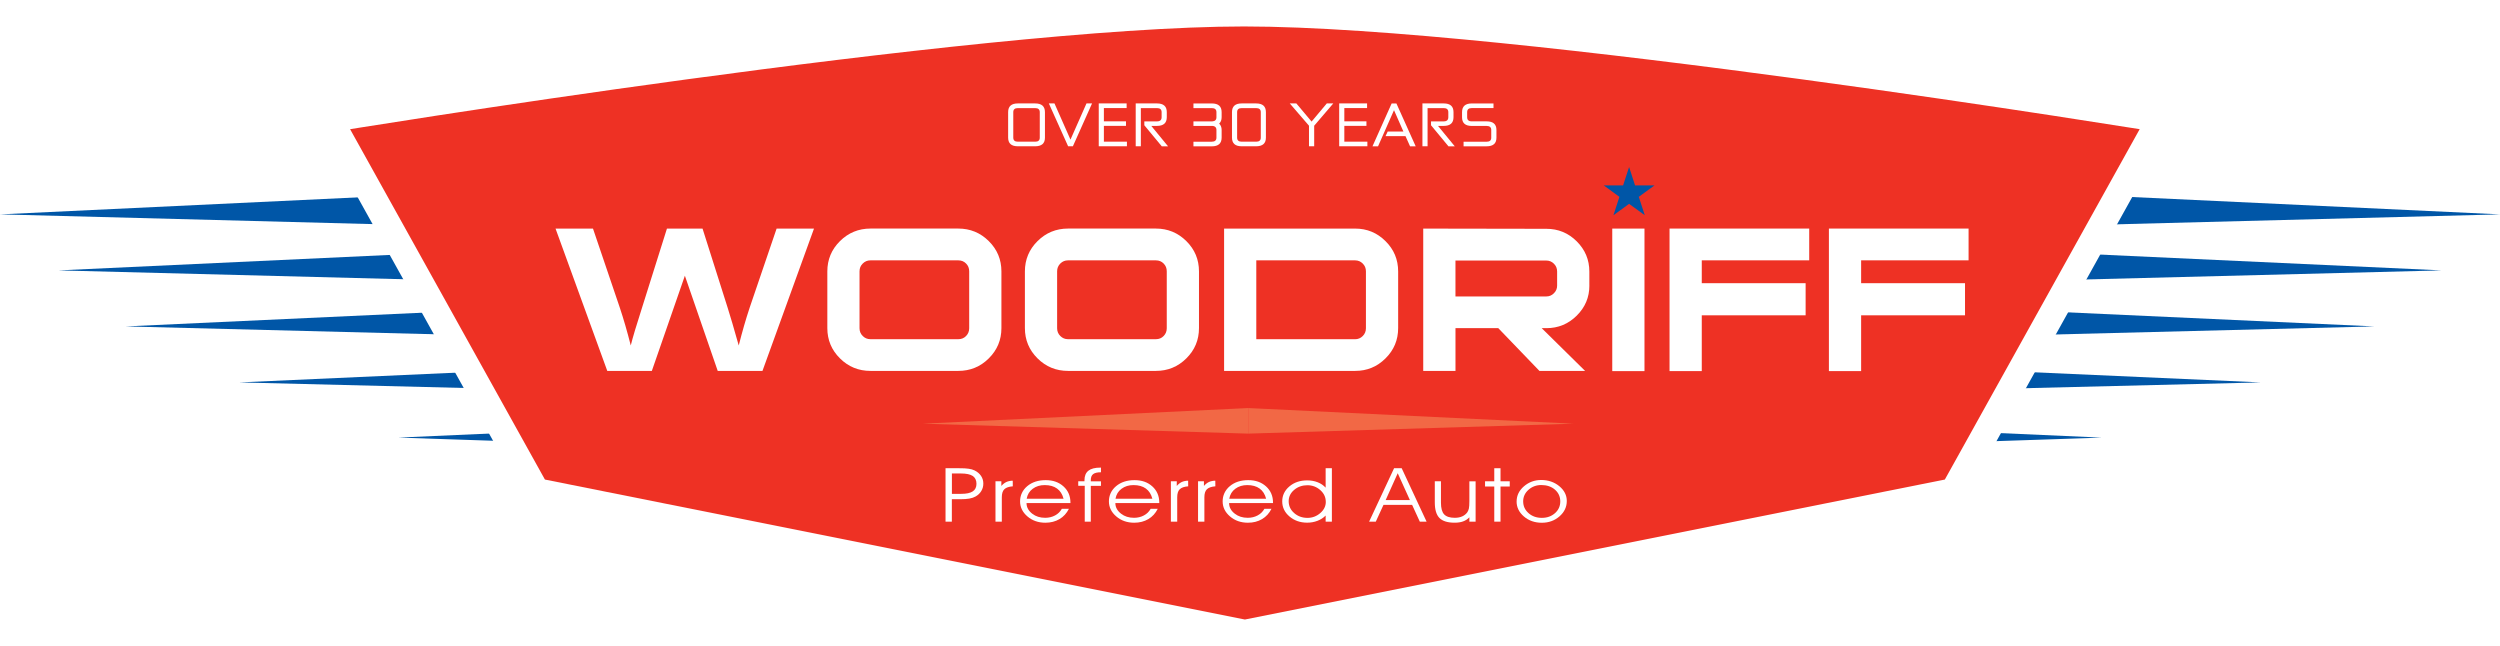 <?xml version="1.0" encoding="UTF-8"?>
<svg id="Layer_1" data-name="Layer 1" xmlns="http://www.w3.org/2000/svg" xmlns:xlink="http://www.w3.org/1999/xlink" viewBox="0 0 934 241.41">
  <defs>
    <style>
      .cls-1 {
        filter: url(#drop-shadow-2);
      }

      .cls-2 {
        filter: url(#drop-shadow-1);
      }

      .cls-2, .cls-3, .cls-4, .cls-5 {
        stroke-width: 0px;
      }

      .cls-2, .cls-5 {
        fill: #0056a7;
      }

      .cls-3 {
        fill: #fff;
      }

      .cls-4 {
        fill: #f26845;
      }

      .cls-6 {
        fill: #ee3124;
        stroke: #fff;
        stroke-width: 9.89px;
      }
    </style>
    <filter id="drop-shadow-1" filterUnits="userSpaceOnUse">
      <feOffset dx="9.34" dy="4.67"/>
      <feGaussianBlur result="blur" stdDeviation="6.54"/>
      <feFlood flood-color="#231f20" flood-opacity=".75"/>
      <feComposite in2="blur" operator="in"/>
      <feComposite in="SourceGraphic"/>
    </filter>
    <filter id="drop-shadow-2" filterUnits="userSpaceOnUse">
      <feOffset dx="9.34" dy="4.67"/>
      <feGaussianBlur result="blur-2" stdDeviation="6.54"/>
      <feFlood flood-color="#231f20" flood-opacity=".75"/>
      <feComposite in2="blur-2" operator="in"/>
      <feComposite in="SourceGraphic"/>
    </filter>
  </defs>
  <polygon class="cls-5" points="345.65 63.65 0 80.09 342.67 89.05 345.65 63.65"/>
  <polygon class="cls-5" points="374.06 84.57 21.81 101.02 371.08 109.98 374.06 84.57"/>
  <polygon class="cls-5" points="402.46 105.5 46.92 121.95 399.48 130.91 402.46 105.5"/>
  <polygon class="cls-5" points="454.78 126.42 89.35 142.87 451.79 151.83 454.78 126.42"/>
  <polygon class="cls-5" points="517.54 147.05 148.81 163.49 514.55 175.75 517.54 147.05"/>
  <polygon class="cls-5" points="585.05 63.65 934 80.09 588.04 89.05 585.05 63.65"/>
  <polygon class="cls-5" points="556.65 84.57 912.19 101.02 559.64 109.98 556.65 84.57"/>
  <polygon class="cls-5" points="528.24 105.5 887.08 121.95 531.23 130.91 528.24 105.5"/>
  <polygon class="cls-5" points="475.92 126.42 844.65 142.87 478.91 151.83 475.92 126.42"/>
  <polygon class="cls-5" points="413.17 147.05 785.19 163.49 416.16 175.75 413.17 147.05"/>
  <path class="cls-6" d="M123.05,44.51l77.32,139.05,264.54,52.9h.36l264.53-52.9,77.32-139.05S565.61,4.94,464.76,4.94,123.05,44.51,123.05,44.51Z"/>
  <g>
    <path class="cls-3" d="M353.26,174.93h5.1c.77,0,1.43.01,1.99.04s1.07.08,1.53.15c.87.12,1.6.33,2.2.62,1.06.52,1.87,1.21,2.44,2.06s.85,1.81.85,2.86-.25,1.94-.76,2.79c-.51.85-1.22,1.52-2.15,2.04-.63.36-1.39.62-2.3.78-.9.16-2.03.24-3.39.24h-3.16v8.39h-2.36v-19.96ZM355.63,176.89v7.61h3.49c1.93,0,3.36-.3,4.29-.91.93-.61,1.4-1.56,1.4-2.84s-.47-2.31-1.4-2.93c-.94-.62-2.43-.93-4.48-.93h-3.29Z"/>
    <path class="cls-3" d="M374.27,194.89h-2.36v-15.08h2.2v1.74c.55-.65,1.17-1.14,1.87-1.47.34-.16.71-.28,1.12-.36.4-.09.82-.13,1.26-.13l.02,2.1c-1.45.11-2.5.47-3.14,1.08s-.96,1.62-.96,3.02v9.1Z"/>
    <path class="cls-3" d="M399.91,187.95h-16.4c0,.8.19,1.55.58,2.23.35.63.88,1.22,1.57,1.75,1.29,1.01,2.9,1.52,4.82,1.52,1.35,0,2.58-.29,3.68-.88,1.1-.58,1.94-1.41,2.54-2.47h2.64c-.83,1.66-2,2.95-3.52,3.84-1.52.9-3.28,1.35-5.27,1.35-2.63,0-4.87-.78-6.7-2.35-1.83-1.57-2.75-3.44-2.75-5.63s.89-4.18,2.68-5.68c1.78-1.5,4.08-2.25,6.87-2.25s4.93.78,6.67,2.34c1.73,1.56,2.6,3.59,2.6,6.07v.14ZM397.34,186.32c-.43-1.67-1.24-2.94-2.43-3.8-1.19-.86-2.73-1.29-4.61-1.29-.87,0-1.68.11-2.43.34s-1.43.58-2.05,1.04c-1.22.9-1.97,2.14-2.25,3.71h13.76Z"/>
    <path class="cls-3" d="M407.52,194.89h-2.26v-13.39h-2.43v-1.69h2.33v-.41c0-1.59.49-2.77,1.46-3.54.97-.77,2.47-1.16,4.49-1.16h.21v1.74c-1.35,0-2.33.23-2.92.69s-.88,1.21-.88,2.28v.41h3.8v1.69h-3.8v13.39Z"/>
    <path class="cls-3" d="M433.1,187.95h-16.4c0,.8.19,1.55.58,2.23.35.63.88,1.22,1.57,1.75,1.29,1.01,2.9,1.52,4.82,1.52,1.35,0,2.58-.29,3.68-.88,1.1-.58,1.94-1.41,2.54-2.47h2.64c-.83,1.66-2,2.95-3.52,3.84-1.52.9-3.28,1.35-5.27,1.35-2.63,0-4.87-.78-6.7-2.35-1.83-1.57-2.75-3.44-2.75-5.63s.89-4.18,2.68-5.68c1.78-1.5,4.08-2.25,6.87-2.25s4.93.78,6.67,2.34c1.73,1.56,2.6,3.59,2.6,6.07v.14ZM430.52,186.32c-.43-1.67-1.24-2.94-2.43-3.8-1.19-.86-2.73-1.29-4.61-1.29-.87,0-1.68.11-2.43.34s-1.43.58-2.05,1.04c-1.22.9-1.97,2.14-2.25,3.71h13.76Z"/>
    <path class="cls-3" d="M439.8,194.89h-2.36v-15.08h2.2v1.74c.55-.65,1.17-1.14,1.87-1.47.34-.16.71-.28,1.12-.36.4-.09.82-.13,1.26-.13l.02,2.1c-1.45.11-2.5.47-3.14,1.08s-.96,1.62-.96,3.02v9.1Z"/>
    <path class="cls-3" d="M449.95,194.89h-2.36v-15.08h2.2v1.74c.55-.65,1.17-1.14,1.87-1.47.34-.16.71-.28,1.12-.36.4-.09.82-.13,1.26-.13l.02,2.1c-1.45.11-2.5.47-3.14,1.08s-.96,1.62-.96,3.02v9.1Z"/>
    <path class="cls-3" d="M475.59,187.95h-16.4c0,.8.19,1.55.58,2.23.35.63.88,1.22,1.57,1.75,1.29,1.01,2.9,1.52,4.82,1.52,1.35,0,2.58-.29,3.68-.88,1.1-.58,1.94-1.41,2.54-2.47h2.64c-.83,1.66-2,2.95-3.52,3.84-1.52.9-3.28,1.35-5.27,1.35-2.63,0-4.87-.78-6.7-2.35-1.83-1.57-2.75-3.44-2.75-5.63s.89-4.18,2.68-5.68c1.78-1.5,4.08-2.25,6.87-2.25s4.93.78,6.67,2.34c1.73,1.56,2.6,3.59,2.6,6.07v.14ZM473.02,186.32c-.43-1.67-1.24-2.94-2.43-3.8-1.19-.86-2.73-1.29-4.61-1.29-.87,0-1.68.11-2.43.34s-1.43.58-2.05,1.04c-1.22.9-1.97,2.14-2.25,3.71h13.76Z"/>
    <path class="cls-3" d="M495.26,182.2v-7.27h2.33v19.96h-2.33v-2.28c-.82.84-1.83,1.49-3.04,1.96-1.21.47-2.5.7-3.85.7-2.6,0-4.81-.77-6.62-2.31-1.81-1.54-2.71-3.42-2.71-5.64s.89-4.07,2.66-5.58c1.77-1.51,4-2.27,6.66-2.27,1.41,0,2.71.23,3.89.69s2.18,1.13,3.01,2.03ZM495.31,187.49c0-1.73-.69-3.19-2.06-4.4-1.37-1.21-2.98-1.81-4.83-1.81s-3.56.58-4.92,1.74c-1.37,1.16-2.05,2.57-2.05,4.23,0,1.76.69,3.24,2.06,4.44,1.37,1.2,3.03,1.79,4.98,1.79,1.79,0,3.38-.6,4.76-1.79,1.38-1.2,2.07-2.59,2.07-4.19Z"/>
    <path class="cls-3" d="M514,194.89h-2.5s9.33-19.96,9.33-19.96h2.84l9.3,19.96h-2.53s-2.87-6.26-2.87-6.26h-10.7l-2.88,6.27ZM526.74,186.83l-4.55-10.03-4.51,10.03h9.06Z"/>
    <path class="cls-3" d="M536.04,179.81h2.3v8c0,2.05.4,3.51,1.2,4.36s2.12,1.28,3.97,1.28c1.05,0,1.96-.17,2.75-.52.79-.35,1.43-.86,1.92-1.53.26-.39.46-.86.59-1.4.13-.54.19-1.47.19-2.77v-7.41h2.33v15.08h-2.33v-1.63c-.68.7-1.46,1.21-2.35,1.53s-1.94.48-3.17.48c-2.61,0-4.5-.59-5.66-1.76-1.16-1.17-1.74-3.12-1.74-5.84v-7.86Z"/>
    <path class="cls-3" d="M558.26,194.89v-13.13h-3.45v-1.95h3.45v-4.88h2.33v4.88h3.45v1.95h-3.45v13.13h-2.33Z"/>
    <path class="cls-3" d="M566.61,187.36c0-2.21.91-4.1,2.74-5.68,1.83-1.57,3.99-2.36,6.49-2.36s4.86.77,6.72,2.32c1.86,1.54,2.79,3.39,2.79,5.52,0,2.25-.91,4.17-2.73,5.76-1.82,1.59-4.02,2.38-6.61,2.38s-4.86-.78-6.68-2.34c-1.82-1.56-2.73-3.43-2.73-5.61ZM569.06,187.34c0,1.73.66,3.18,1.99,4.36,1.33,1.18,2.99,1.77,4.98,1.77s3.6-.59,4.92-1.76c1.32-1.17,1.97-2.64,1.97-4.39s-.67-3.25-2-4.39c-1.33-1.15-3.03-1.72-5.11-1.72-1.84,0-3.42.59-4.76,1.77-1.33,1.18-2,2.64-2,4.37Z"/>
  </g>
  <g>
    <polygon class="cls-4" points="466.32 162 466.32 152.45 344.77 158.29 466.32 162"/>
    <polygon class="cls-4" points="466.33 152.45 466.33 162 587.88 158.29 466.33 152.45"/>
  </g>
  <g>
    <path class="cls-3" d="M376.64,41.89c0-2.17,1.21-3.25,3.62-3.25h6.46c2.45,0,3.67,1.08,3.67,3.25v9.55c0,2.14-1.22,3.21-3.67,3.21h-6.46c-2.42,0-3.62-1.08-3.62-3.25v-9.51ZM386.73,52.94c1.15,0,1.73-.5,1.73-1.49v-9.55c0-1.01-.58-1.51-1.73-1.51h-6.46c-1.14,0-1.71.5-1.71,1.51v9.51c0,1.02.57,1.53,1.71,1.53h6.46Z"/>
    <path class="cls-3" d="M400.83,54.65h-1.78l-7.2-16.01h2.1l5.98,13.52,5.98-13.52h2.08l-7.16,16.01Z"/>
    <path class="cls-3" d="M410.5,38.64h10.41v1.74h-8.5v4.96h8.26v1.69h-8.26v5.9h8.61v1.71h-10.53v-16.01Z"/>
    <path class="cls-3" d="M426.22,40.38v14.27h-1.92v-16.01h7.94c2.45,0,3.67,1.08,3.67,3.25v1.9c0,2.16-1.22,3.25-3.67,3.25h-2.12l6.26,7.62h-2.35l-6.51-7.86v-1.45h4.73c1.15,0,1.73-.52,1.73-1.55v-1.9c0-1.01-.58-1.51-1.73-1.51h-6.03Z"/>
    <path class="cls-3" d="M445.87,54.65v-1.71h6.86c1.15,0,1.73-.51,1.73-1.53v-2.86c0-.48-.14-.85-.42-1.11s-.69-.4-1.22-.4h-6.95v-1.69h7c1.06-.05,1.59-.57,1.59-1.55v-1.9c0-1.01-.58-1.51-1.73-1.51h-6.86v-1.74h6.86c2.45,0,3.67,1.08,3.67,3.25v1.9c0,1.01-.31,1.8-.92,2.39.62.59.92,1.38.92,2.37v2.86c0,2.16-1.22,3.25-3.67,3.25h-6.86Z"/>
    <path class="cls-3" d="M460.27,41.89c0-2.17,1.21-3.25,3.62-3.25h5.38c2.45,0,3.67,1.08,3.67,3.25v9.55c0,2.14-1.22,3.21-3.67,3.21h-5.38c-2.42,0-3.62-1.08-3.62-3.25v-9.51ZM469.28,52.94c1.17,0,1.75-.5,1.75-1.49v-9.55c0-1.01-.58-1.51-1.75-1.51h-5.38c-1.14,0-1.71.5-1.71,1.51v9.51c0,1.02.57,1.53,1.71,1.53h5.38Z"/>
    <path class="cls-3" d="M489.04,46.97l-7.18-8.33h2.45l5.7,6.78,5.68-6.78h2.42l-7.13,8.33v7.68h-1.94v-7.68Z"/>
    <path class="cls-3" d="M500.33,38.64h10.41v1.74h-8.5v4.96h8.26v1.69h-8.26v5.9h8.61v1.71h-10.53v-16.01Z"/>
    <path class="cls-3" d="M518.45,49.14h5.86l-3.51-7.98-5.96,13.5h-2.08l7.16-16.01h1.78l7.2,16.01h-2.1l-1.71-3.8h-7.46l.81-1.71Z"/>
    <path class="cls-3" d="M533.34,40.38v14.27h-1.92v-16.01h7.94c2.45,0,3.67,1.08,3.67,3.25v1.9c0,2.16-1.22,3.25-3.67,3.25h-2.12l6.26,7.62h-2.36l-6.51-7.86v-1.45h4.73c1.15,0,1.73-.52,1.73-1.55v-1.9c0-1.01-.58-1.51-1.73-1.51h-6.03Z"/>
    <path class="cls-3" d="M557.97,38.64v1.74h-8.13c-1.14,0-1.71.5-1.71,1.51v1.9c0,1.03.57,1.55,1.71,1.55h5.56c2.45,0,3.67,1.07,3.67,3.21v2.9c0,2.14-1.22,3.21-3.67,3.21h-8.61v-1.71h8.61c1.15,0,1.73-.5,1.73-1.49v-2.9c0-1.01-.58-1.51-1.73-1.51h-5.56c-2.42,0-3.62-1.08-3.62-3.25v-1.9c0-2.17,1.21-3.25,3.62-3.25h8.13Z"/>
  </g>
  <polygon class="cls-2" points="599.29 57.72 601.52 64.6 608.77 64.6 602.91 68.87 605.15 75.74 599.29 71.49 593.44 75.74 595.67 68.87 589.82 64.6 597.05 64.6 599.29 57.72"/>
  <g class="cls-1">
    <path class="cls-3" d="M294.77,80.73l-19.25,53.17h-16.72l-12.27-35.56-12.34,35.56h-16.65l-19.33-53.17h13.99l10.02,29.54c1.44,4.32,2.8,9.03,4.09,14.13.74-3,2.16-7.72,4.23-14.16l9.29-29.51h13.3l9.36,29.51c.99,3.1,2.38,7.82,4.16,14.16,1.29-5.11,2.65-9.82,4.09-14.15l10.06-29.52h13.98Z"/>
    <path class="cls-3" d="M364.79,117.9c0,4.43-1.57,8.2-4.72,11.32-3.14,3.13-6.95,4.68-11.41,4.68h-32.78c-4.46,0-8.26-1.55-11.41-4.68-3.15-3.12-4.72-6.89-4.72-11.32v-21.17c0-4.42,1.57-8.2,4.72-11.32,3.15-3.12,6.95-4.69,11.41-4.69h32.78c4.46,0,8.26,1.56,11.41,4.69,3.15,3.12,4.72,6.89,4.72,11.32v21.17ZM352.75,117.97v-21.29c0-1.14-.38-2.1-1.16-2.89-.77-.79-1.73-1.19-2.87-1.19h-32.9c-1.1,0-2.04.4-2.84,1.19-.8.79-1.2,1.75-1.2,2.89v21.29c0,1.14.4,2.1,1.2,2.89.79.79,1.74,1.19,2.84,1.19h32.9c1.14,0,2.1-.39,2.87-1.19.77-.79,1.16-1.76,1.16-2.89Z"/>
    <path class="cls-3" d="M438.6,117.9c0,4.43-1.57,8.2-4.72,11.32-3.15,3.13-6.95,4.68-11.41,4.68h-32.78c-4.46,0-8.26-1.55-11.41-4.68-3.15-3.12-4.72-6.89-4.72-11.32v-21.17c0-4.42,1.57-8.2,4.72-11.32,3.14-3.12,6.95-4.69,11.41-4.69h32.78c4.46,0,8.26,1.56,11.41,4.69,3.15,3.12,4.72,6.89,4.72,11.32v21.17ZM426.56,117.97v-21.29c0-1.14-.38-2.1-1.16-2.89-.77-.79-1.73-1.19-2.87-1.19h-32.9c-1.09,0-2.04.4-2.84,1.19-.79.79-1.19,1.75-1.19,2.89v21.29c0,1.14.4,2.1,1.19,2.89.8.79,1.74,1.19,2.84,1.19h32.9c1.14,0,2.1-.39,2.87-1.19.77-.79,1.16-1.76,1.16-2.89Z"/>
    <path class="cls-3" d="M513.01,117.9c0,4.43-1.57,8.2-4.72,11.32-3.15,3.13-6.92,4.68-11.33,4.68h-48.98v-53.17h48.98c4.41,0,8.19,1.56,11.33,4.69,3.15,3.12,4.72,6.89,4.72,11.32v21.17ZM500.97,117.97v-21.29c0-1.14-.4-2.1-1.19-2.89-.79-.79-1.74-1.19-2.83-1.19h-36.94v29.46h36.94c1.09,0,2.03-.39,2.83-1.19.79-.79,1.19-1.76,1.19-2.89Z"/>
    <path class="cls-3" d="M584.45,102.02c0,4.37-1.57,8.11-4.72,11.23-3.14,3.12-6.92,4.68-11.32,4.68l-1.79-.02,16.23,15.99h-17.06l-15.38-15.98h-15.98v15.98h-12.05v-53.17l46.01.08c4.41,0,8.19,1.55,11.33,4.68,3.14,3.12,4.72,6.88,4.72,11.3v5.23ZM572.4,102.05v-5.29c0-1.14-.4-2.11-1.19-2.9-.79-.79-1.73-1.19-2.82-1.19h-33.97v13.41h33.97c1.09,0,2.03-.4,2.82-1.2.79-.8,1.19-1.73,1.19-2.83Z"/>
    <path class="cls-3" d="M605.04,133.98h-12.04v-53.25h12.04v53.25Z"/>
    <path class="cls-3" d="M666.58,92.59h-40.14v8.54h38.8v12h-38.8v20.84h-12.04v-53.25h52.18v11.86Z"/>
    <path class="cls-3" d="M726.12,92.59h-40.14v8.54h38.81v12h-38.81v20.84h-12.04v-53.25h52.18v11.86Z"/>
  </g>
</svg>